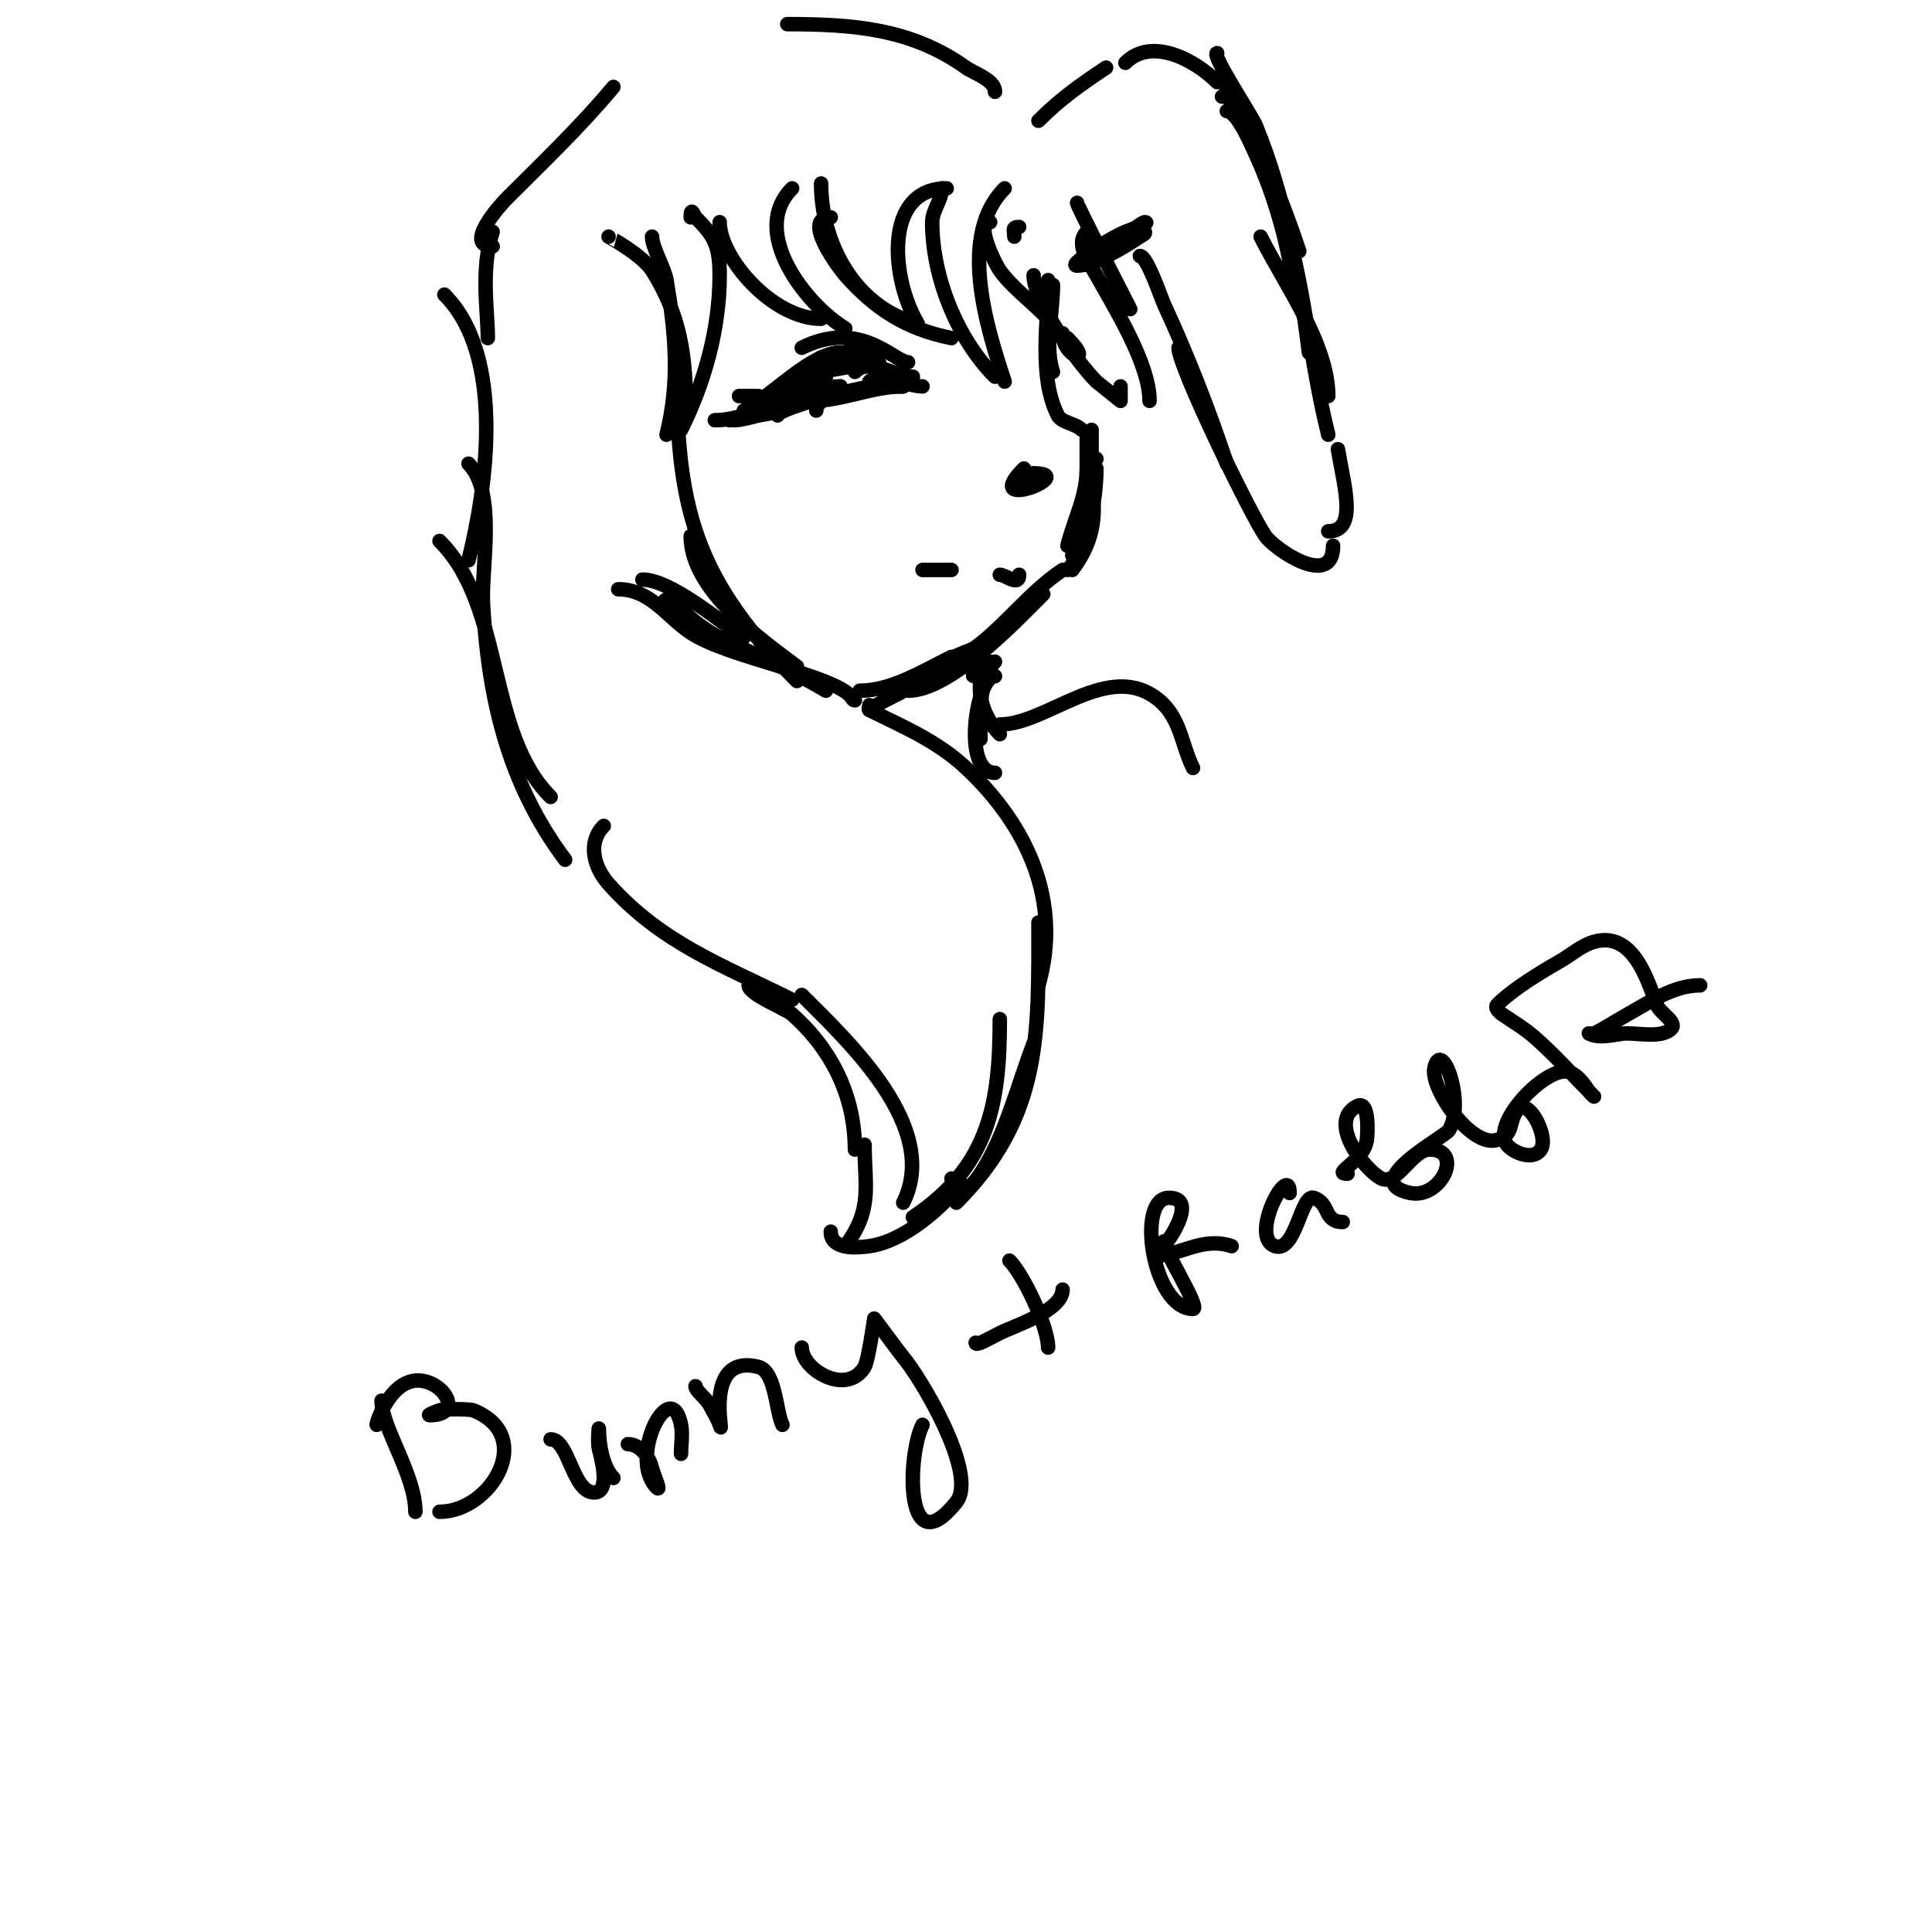 <svg viewBox='0 0 400 400' version='1.1' xmlns='http://www.w3.org/2000/svg' xmlns:xlink='http://www.w3.org/1999/xlink'><g fill='none' stroke='#000000' stroke-width='3' stroke-linecap='round' stroke-linejoin='round'><path d='M128,122c6.639,0 10.018,5.679 15,9c7.614,5.076 28.543,8.543 33,13c0.333,0.333 0.529,1 1,1'/><path d='M178,143c6.392,0 12.456,-3.728 19,-7'/><path d='M180,147c0,-0.811 21.701,-10.701 25,-14'/><path d='M188,143c8.775,0 22.326,-14.326 28,-20'/><path d='M196,138c0,-2.19 4.682,-3.012 6,-4c6.438,-4.829 11.162,-11.441 18,-16'/><path d='M133,120c5.876,0 16.115,8.743 21,12'/><path d='M139,124c-3.577,0 0.088,2.938 2,4c9.734,5.408 20.426,9.256 30,15'/><path d='M142,124c-1.806,0 -1.135,1.865 0,3c4.814,4.814 11.904,7.387 18,10'/><path d='M218,59c0,5.869 -1.781,12.658 0,18'/><path d='M217,58c0,8.856 -2.025,19.95 2,28c0.751,1.502 3.671,1.671 5,3'/><path d='M225,91c0,2.995 0,9.582 0,14'/><path d='M227,95c-4.24,4.24 -0.11,15.11 -5,20'/><path d='M227,97c0,6.074 -1.744,16.744 -6,21'/><path d='M225,90c0,10.257 4.732,17.691 -3,28'/><path d='M225,97c0,5.884 -2.592,10.369 -4,16'/><path d='M226,89c0,5.333 0,11.391 0,17'/><path d='M212,97c-9.383,9.383 11.777,1 2,1'/><path d='M213,98c-1.567,0 -1,0.667 -1,2'/><path d='M214,98c0,0.745 -1,1.255 -1,2'/><path d='M191,118c2,0 4,0 6,0'/><path d='M207,119c1.215,0 4,2.555 4,0'/><path d='M188,75c-2.745,0 -9.869,-9.066 -22,-3'/><path d='M181,74c-4.596,0 -10.759,-1.241 -16,4'/><path d='M174,73c-5.162,0 -12.148,7.574 -17,10'/><path d='M174,73c-6.126,0 -14.359,9.18 -20,12'/><path d='M170,74c-3.853,3.853 -9.727,6.09 -13,11'/><path d='M171,78c-4.316,0 -11.102,3.205 -13,7'/><path d='M160,85c4.533,-2.267 9.074,-3.768 14,-5'/><path d='M169,85c0,-3.768 9.611,-3.806 12,-5'/><path d='M182,80c1.667,0 3.333,0 5,0'/><path d='M191,80c-3.153,0 -8.81,-3.19 -11,-1'/><path d='M189,78c-3.824,0 -8.881,-4.119 -12,-1'/><path d='M182,75c-2.813,0 -9.797,2 -14,2'/><path d='M179,72c-5.635,0 -14.776,7.388 -20,10'/><path d='M161,86c0,-1.41 17.283,-6 20,-6'/><path d='M168,83c6.458,0 12.445,-3 19,-3'/><path d='M174,80c-7.203,0 -13.296,6 -20,6'/><path d='M166,82c-2.166,2.166 -11.332,5 -14,5'/><path d='M163,84c-2.261,2.261 -8.795,1.932 -12,3'/><path d='M168,82c-6.93,0 -12.926,5 -20,5'/><path d='M153,82c1.333,0 2.667,0 4,0'/><path d='M195,39c0,2.427 -2,4.573 -2,7c0,11.293 5.167,24.167 13,32'/><path d='M208,39c-9.578,9.578 -3.989,28.033 0,40'/><path d='M170,38c0,11.483 6.067,23.627 17,28'/><path d='M172,45c-6.364,0 2.054,10.936 3,12c6.309,7.098 12.682,11.136 22,13'/><path d='M196,39c-13.174,0 -11.495,18.842 -6,28'/><path d='M149,46c0,7.319 10.866,20 21,20'/><path d='M164,39c-8.998,8.998 2.91,24.146 11,29'/><path d='M215,25c4.587,-4.587 8.751,-7.501 14,-11'/><path d='M233,13c5.46,-5.46 14.445,-0.555 19,4'/><path d='M252,16c1.751,0 3.161,5.658 4,7c5.694,9.11 9.581,18.742 13,29'/><path d='M254,23c2.109,0 5.024,6.852 6,9c4.065,8.942 6.614,18.297 8,28'/><path d='M252,11c-1.402,0 7.191,13.036 8,15c6.049,14.69 9.035,31.284 11,47'/><path d='M253,20c5.51,0 8.522,13.305 10,17c6.893,17.231 7.565,35.262 12,53'/><path d='M236,53c1.507,0 4.354,8.6 5,10c4.951,10.727 9.256,21.769 13,33'/><path d='M244,72c0,3.965 15.124,34.973 18,39c1.974,2.764 14,10.998 14,2'/><path d='M275,110c6.135,0 3.298,-9.213 2,-17'/><path d='M275,82c0,-10.851 -9.263,-23.526 -14,-33'/><path d='M227,54c0,-0.339 9.099,-8 10,-8c1.491,0 -2.63,1.413 -4,2c-2.47,1.059 -4.764,2.509 -7,4c-1.177,0.784 -4.414,3 -3,3c3.592,0 10.057,-4.038 13,-6c0.392,-0.261 1.333,-0.667 1,-1c-1.615,-1.615 -9.749,3.166 -11,4'/><path d='M223,42c0,0.637 9.844,19.687 11,22'/><path d='M225,48c-2.548,2.548 0.611,6.5 2,9c3.713,6.683 11,18.246 11,26'/><path d='M232,80c0,0.2 0,3 0,3c0,0 -4.915,-3.915 -5,-4c-3.79,-3.79 -13,-16.424 -13,-22'/><path d='M219,66'/><path d='M221,70c5.878,5.878 -1,4.082 -1,-1'/><path d='M205,46c-3.29,0 1.144,8.802 2,10c2.321,3.249 6.172,6.172 9,9'/><path d='M211,47c-1.567,0 -1,0.667 -1,2'/><path d='M143,45c0,-2.52 0.775,-0.225 1,0c3.733,3.733 5,5.627 5,12c0,11.007 -3.113,22.227 -8,32'/><path d='M126,49c-0.046,0 6.938,3.76 9,7c5.771,9.068 7,17.55 7,28'/><path d='M135,49c0,2.195 2.6,6.602 3,9c1.863,11.18 2.759,20.966 0,32'/><path d='M140,72c0,30.705 1.961,45.961 25,69'/><path d='M143,111c0,11.1 14.294,21.221 22,27'/><path d='M180,146c0,0.333 -0.298,0.851 0,1c6.674,3.337 13.943,6.322 20,12c12.796,11.996 19.943,27.699 15,45'/><path d='M92,61c12.67,12.67 8.769,39.924 5,55'/><path d='M97,93'/><path d='M97,96c5.856,5.856 2.596,21.72 3,29c1.081,19.455 5.12,37.16 17,53'/><path d='M125,171c-3.334,3.334 -2.199,8.401 1,12c10.955,12.324 23.8,16.9 38,24'/><path d='M166,206c9.925,9.925 28.772,27.456 21,43'/><path d='M179,237c0,8.625 1.763,13.315 -4,21'/><path d='M172,255c0,3.873 5.587,3.345 8,3c7.151,-1.022 14.715,-7.644 19,-13'/><path d='M197,244c0,4.098 2.997,3.505 6,-1c5.072,-7.608 7.815,-18.72 11,-27'/><path d='M215,191c0,22.599 0.845,40.155 -17,58'/><path d='M207,211c0,17.442 -2.185,30.456 -18,41'/><path d='M155,204c0,1.883 7.707,4.851 9,6c8.266,7.347 13,17.006 13,28'/><path d='M91,112c13.587,13.587 9.639,39.639 23,53'/><path d='M101,70c0,-5.64 -1.548,-14.356 1,-22'/><path d='M102,51c-6.155,0 1.559,-8.559 3,-10c7.523,-7.523 15.185,-14.822 22,-23'/><path d='M206,19c0,-2.474 -4.309,-3.792 -6,-5c-11.342,-8.102 -23.392,-9 -37,-9'/><path d='M206,137c-3.454,3.454 -3,11.421 -3,16'/><path d='M206,140c-3.889,0 -6.92,20 0,20'/><path d='M202,140c-1.647,0 0.807,-0.807 2,-2'/><path d='M79,290c0,5.571 7,15.313 7,23'/><path d='M78,295c-0.281,0 3.145,-10.714 10,-9c4.742,1.186 7.385,7 1,7c-0.745,0 1.293,-0.764 2,-1c1.006,-0.335 6.26,-0.296 7,0c13.079,5.232 3.658,21 -7,21'/><path d='M114,298c3.809,0 4.514,11 9,11c3.607,0 1.323,-7.706 1,-9c-0.323,-1.294 0,-5.333 0,-4c0,3.053 0.799,7.799 3,10'/><path d='M130,299c2.29,0 4.325,2.299 5,5c0.333,1.333 1.972,4.972 1,4c-6.118,-6.118 2.877,-23.613 5,-13c0.373,1.867 0,4.096 0,6'/><path d='M144,287c0,0.989 2.222,2.444 3,4c0.667,1.333 1.529,2.586 2,4c1.291,3.874 -3.875,-14.969 8,-12c3.624,0.906 3.635,9.27 5,12'/><path d='M166,279c0,4.599 9.314,10.143 13,4c0.784,-1.307 2,-10 2,-10c0,0 5.504,7.422 6,8c3.51,4.095 15.627,24.216 11,30c-10.726,13.408 -10.189,-9.621 -7,-16'/><path d='M209,261c2.842,2.842 8,13.598 8,18'/><path d='M202,278c0,0.794 2.685,-0.842 5,-2c2.928,-1.464 13,-4.67 13,-9'/><path d='M205,137c-4.08,4.08 -1.632,11.368 2,15'/><path d='M207,150c9.912,0 22.66,-13.617 33,-5c4.451,3.709 4.654,9.309 7,14'/><path d='M241,257c-1.14,0 7.764,14 6,14c-8.359,0 -11.862,-23 -5,-23c4.822,0 1.896,5.432 1,7c-0.827,1.447 -1.821,2.821 -3,4c-0.333,0.333 -1.471,1 -1,1c5.342,0 9.884,-4.039 16,-2'/><path d='M267,247c0,-6.643 -8.542,9.153 -3,11c4.266,1.422 5.363,-10.879 8,-10c3.429,1.143 1.957,5 6,5'/><path d='M279,243c-3.439,0 3.21,-2.262 4,-7c0.032,-0.189 0.786,-8.393 -2,-7c-6.325,3.162 1.51,13.255 5,15c3.163,1.581 6.363,-6 10,-6c7.212,0 2.343,10.269 -4,9c-10.958,-2.192 7.15,-11.584 8,-13c3.413,-5.689 -1.467,-19.131 -3,-13c-1.061,4.246 7.677,16.774 13,15c3.475,-1.159 2.254,-3.38 4,-6c2.219,-3.328 6.786,5.32 5,8c-1.628,2.442 -5.825,0.566 -7,-1c-3.409,-4.546 8.56,-16.776 13,-15c1.751,0.7 2.954,2.431 4,4c0.261,0.392 1.333,1.333 1,1c-3.974,-3.974 -7.802,-8.269 -12,-12c-2.143,-1.905 -4.614,-3.409 -7,-5c-0.234,-0.156 -1.708,-1.292 -1,-2c3.206,-3.206 8.969,-6.697 13,-9c2.333,-1.333 4.416,-3.262 7,-4c8.053,-2.301 11.019,7.717 13,13c0.682,1.82 4.374,3.626 3,5c-2.132,2.132 -7.515,0.689 -10,1c-2.315,0.289 -4.913,1.044 -7,0c-0.298,-0.149 0.702,0.149 1,0c2.404,-1.202 4.651,-2.695 7,-4c4.654,-2.586 9.468,-6 15,-6'/></g>
</svg>